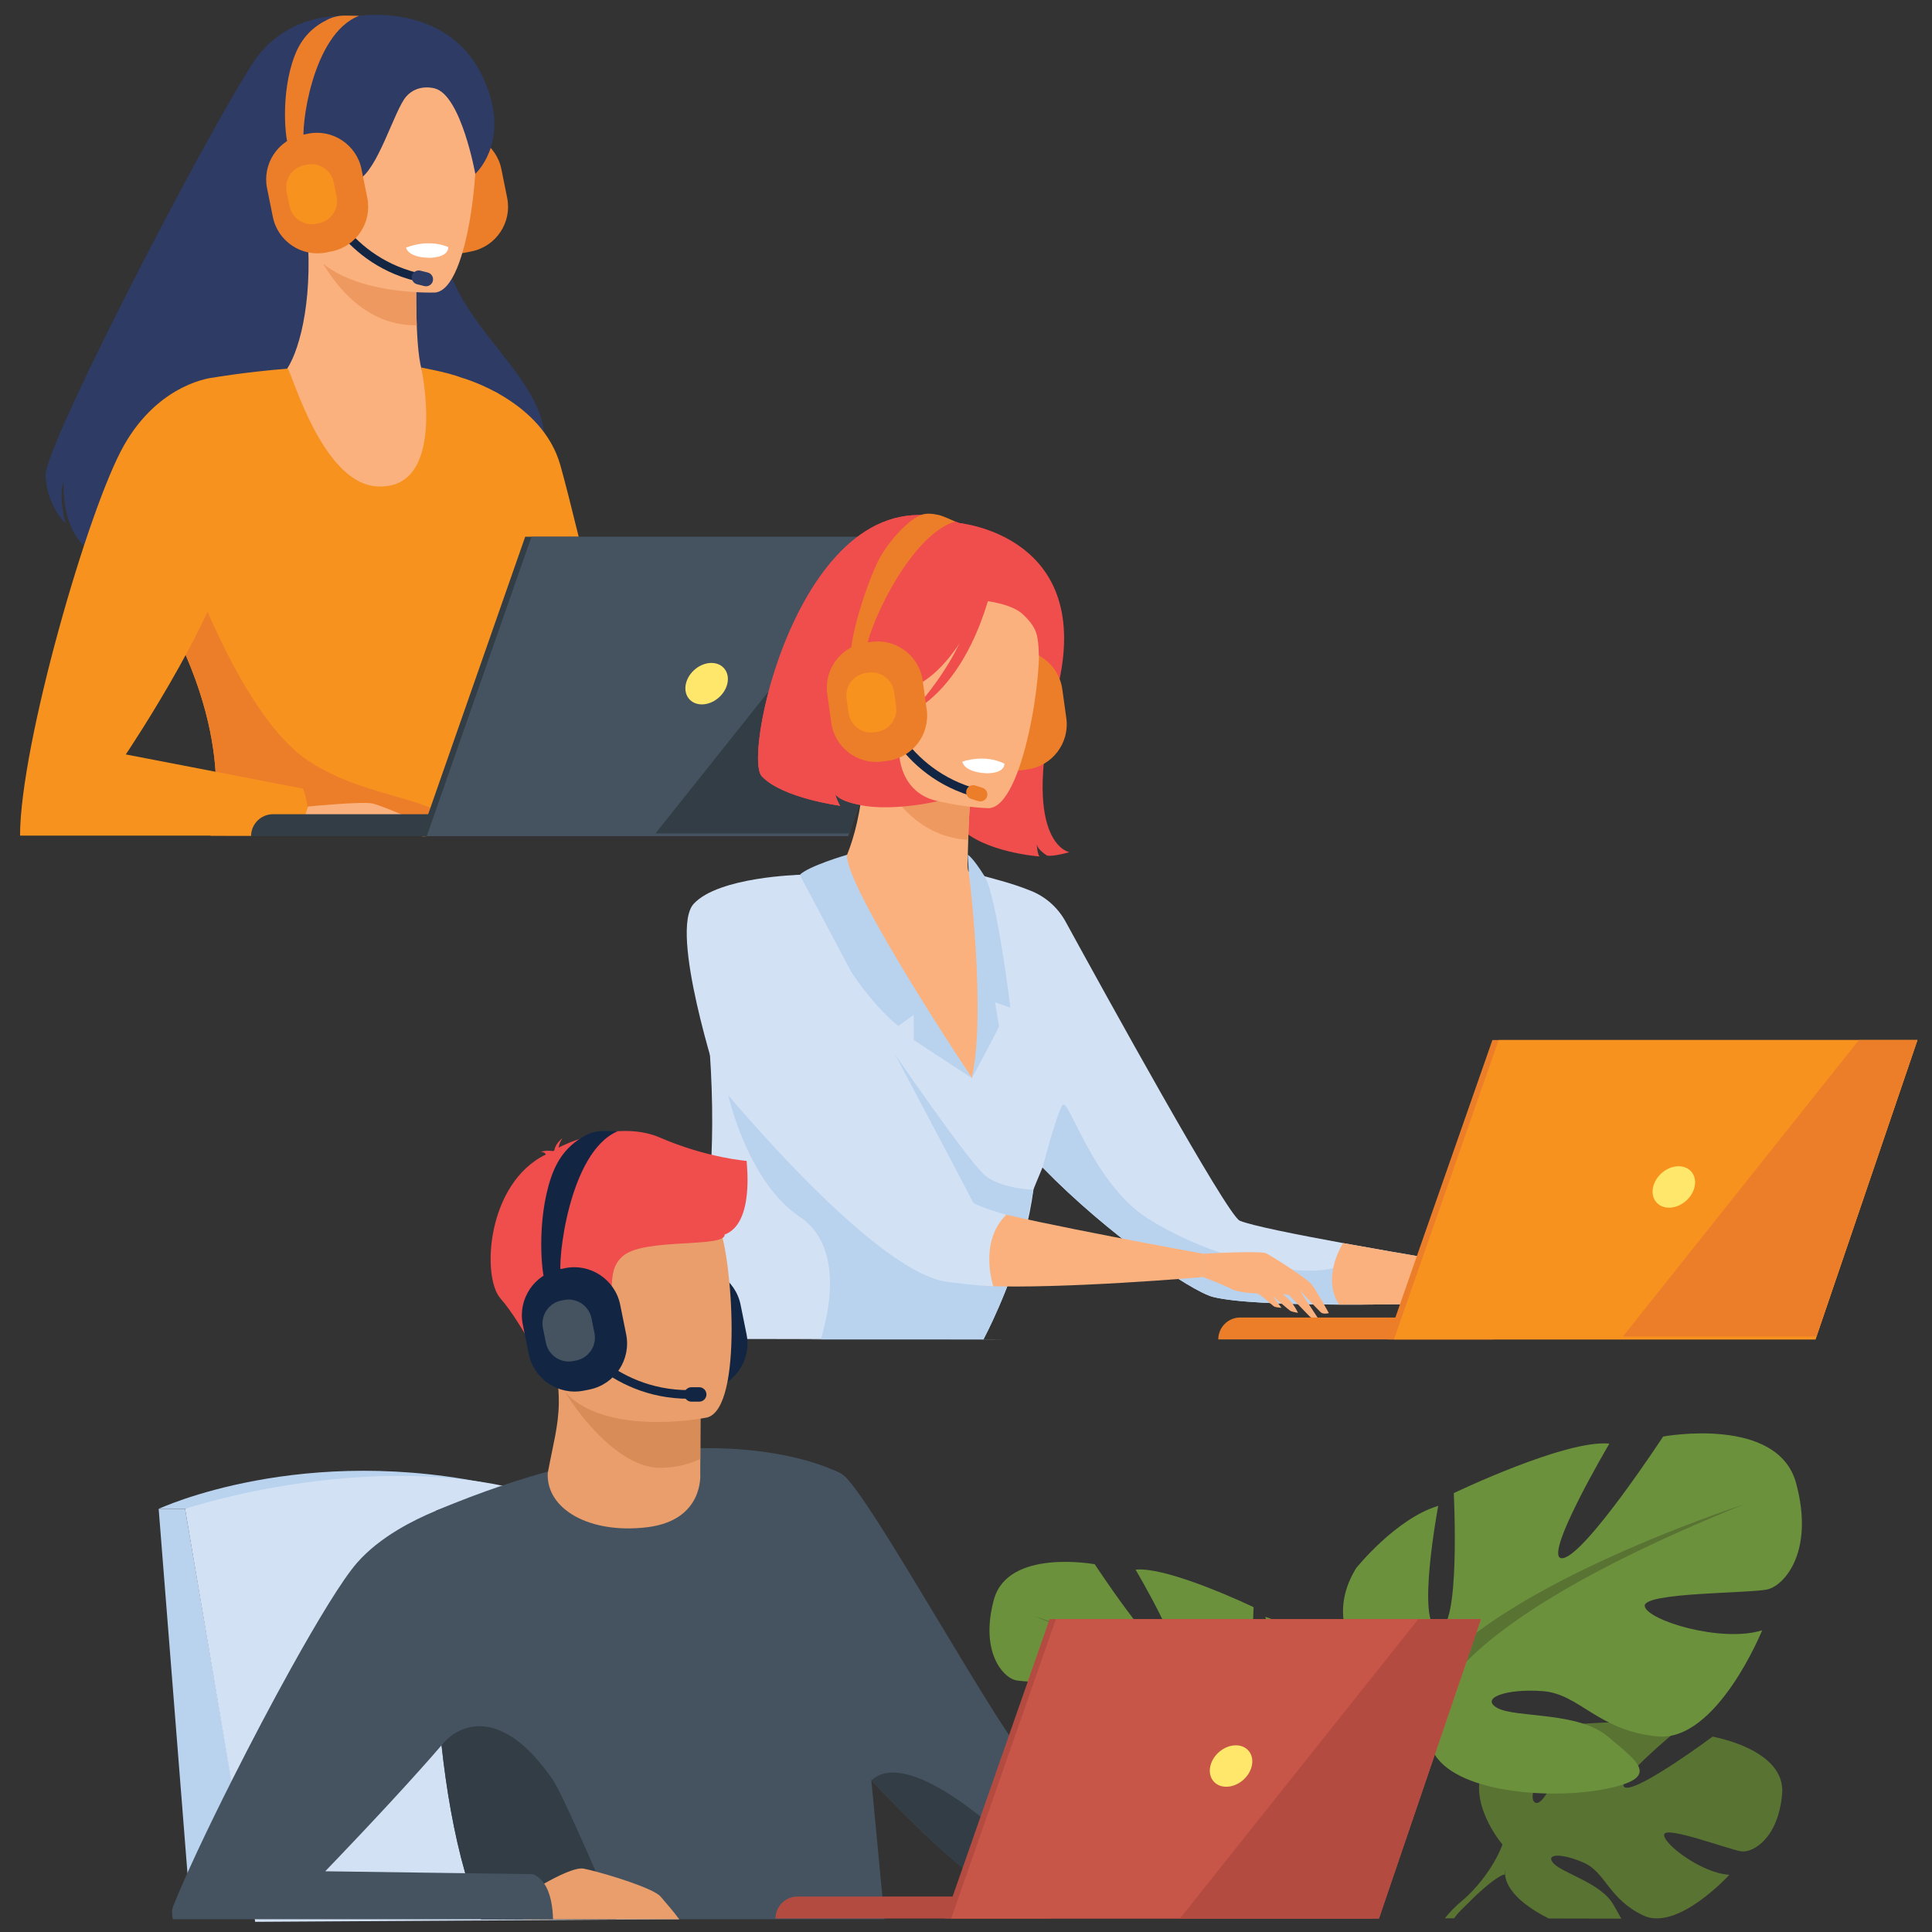 <?xml version="1.0" encoding="utf-8"?>
<!-- Generator: Adobe Illustrator 27.0.0, SVG Export Plug-In . SVG Version: 6.00 Build 0)  -->
<svg version="1.1" id="Layer_1" xmlns="http://www.w3.org/2000/svg" xmlns:xlink="http://www.w3.org/1999/xlink" x="0px" y="0px"
	 viewBox="0 0 950 950" style="enable-background:new 0 0 950 950;" xml:space="preserve">
<rect x="0" y="0" width="950" height="950" fill="#333333" stroke="none"/>
<style type="text/css">
	.st0{fill:#2E3B65;}
	.st1{fill:#EC7E2A;}
	.st2{fill:#F7921E;}
	.st3{fill:#FAB17E;}
	.st4{fill:#EE9960;}
	.st5{fill:#FFFFFF;}
	.st6{fill:#122644;}
	.st7{fill:#323D45;}
	.st8{fill:#455360;}
	.st9{fill:#FEE76A;}
	.st10{fill:#F04D4D;}
	.st11{fill:#D3E1F4;}
	.st12{fill:#B9D3EE;}
	.st13{fill:#597333;}
	.st14{fill:#6C913D;}
	.st15{fill:#EA9E6B;}
	.st16{fill:#D88C58;}
	.st17{fill:#B34B41;}
	.st18{fill:#C75548;}
</style>
<g id="support">
	<g>
		<g>
			<g>
				<path class="st0" d="M193.53,11.48c0,0-40.3-15-65.49,14.45C113.6,42.81,21.28,218.82,22.38,234.23
					c1.1,15.41,9.91,23.11,9.91,23.11s-3.85-13.48-0.96-20.5c0,0-1.86,23.73,12.8,33.85c7.63,5.27,197.7-5.05,214.22-28.07
					c35.91-50.05-42.51-75.95-40.59-130.02C218.86,81.25,249.67,14.65,193.53,11.48z"/>
				<path class="st1" d="M231.94,123.59l-2.7,0.55c-12.03,2.43-23.86-5.42-26.29-17.45l-2.85-14.12
					c-2.43-12.03,5.42-23.86,17.45-26.29l2.7-0.55c12.03-2.43,23.86,5.42,26.29,17.45l2.85,14.12
					C251.82,109.33,243.97,121.16,231.94,123.59z"/>
				<path class="st2" d="M404.39,410.88h-126.1c-21.39-33.95-40.19-79.8-44.58-115.51c-2.09-16.94-0.92-31.59,4.74-41.61
					c17.62-31.11-10.33-67.64-10.33-67.64s38.47,10.89,47.41,42.6c9.11,32.31,33.57,139.78,33.57,139.78l93.64,19.26
					C407.14,398.78,404.39,410.88,404.39,410.88z"/>
				<path class="st1" d="M404.39,410.88h-126.1c-21.39-33.95-40.19-79.8-44.58-115.51l18.71-5.73c0,0,23.67,108.03,37.43,109.68
					C303.6,400.98,404.39,410.88,404.39,410.88z"/>
				<path class="st3" d="M246.74,237.26c-9.67,8.46-22.15,15.95-38.23,21.63c-60.29,21.3-89.92-28.34-102.89-63.25
					c7.9-5.79,15.72-7.75,20.25-8.81c4.41-1.03,9.08-1.91,12.96-2.55c6.35-6.11,14.25-29.07,12.71-63.16l3,0.45l50.3,7.84
					c0,0-0.48,15.76,0.08,30.54c0.45,11.57,1.55,22.54,4.03,24.98c3.9,0.4,6.25,0.68,6.25,0.68s0,0.02,0.03,0.04
					C216,186.65,232.78,208.33,246.74,237.26z"/>
				<path class="st4" d="M204.84,129.42c0,0-0.49,15.75,0.08,30.54c-27.95,0.36-43.75-24.51-50.38-38.38L204.84,129.42z"/>
				<path class="st2" d="M270.72,289.65c-0.14,1.08-13.58,44.78-13.72,45.88c-4.66,36.59-13.11,75.62-13.11,75.62l-18.47-0.03
					l-121.87-0.24c0,0,14.7-44.36-24.08-112.38c-1.27-2.23-2.6-4.48-3.99-6.76c-5.52-9.07,29.33-106.06,29.33-106.06
					s15.26-2.7,36.67-4.42c2.02,1.85,16.89,56.24,43.8,57.9c35.13,2.16,21.81-58.45,21.81-58.45c14.31,2.87,19.47,3.92,37.83,12.72
					C244.92,193.43,271.46,283.68,270.72,289.65z"/>
				<path class="st3" d="M214.03,143.83c0,0-66.07,2.77-67.16-38.4s-10.35-68.54,31.78-72.05s50.75,11.98,54.46,25.63
					C236.82,72.67,231.19,142.05,214.03,143.83z"/>
				<path class="st5" d="M199.66,121.76c0,0,0.72,4.89,11.59,5c0,0,9.13,0.09,9.18-5.22C220.43,121.55,211.86,117.09,199.66,121.76z
					"/>
				<g>
					<path class="st6" d="M204.26,138.16c-38.22-9.54-49.6-44.46-49.72-44.81l3.94-1.24l-1.97,0.62l1.97-0.62
						c0.11,0.33,10.86,33.09,46.78,42.05c0.24,0.06,0.48,0.12,0.72,0.18l-0.96,4.02C204.77,138.28,204.51,138.22,204.26,138.16z"/>
				</g>
				<path class="st0" d="M208.67,140.67l-3.6-0.9c-1.84-0.46-2.96-2.33-2.5-4.17l0,0c0.46-1.83,2.33-2.96,4.17-2.5l3.6,0.9
					c1.84,0.46,2.96,2.33,2.5,4.17l0,0C212.39,140,210.51,141.13,208.67,140.67z"/>
				<path class="st0" d="M176.6,7.77c0,0,42.54-6.64,60.14,28.77c13.4,26.96,2.23,43.79-3.03,48.95c0,0-6.95-38.72-19.95-42.02
					c0,0-8.38-2.56-14.1,4.09c-5.72,6.64-13.98,36.28-23.48,40.82c0,0-29.48,7.28-30.92-3.01s-0.64-42.31,6.79-47.47
					S176.6,7.77,176.6,7.77z"/>
				<g>
					<path class="st1" d="M163.16,123.59l-2.7,0.55c-12.03,2.43-23.86-5.42-26.29-17.45l-2.85-14.12
						c-2.43-12.03,5.42-23.86,17.45-26.29l2.7-0.55c12.03-2.43,23.86,5.42,26.29,17.45l2.85,14.12
						C183.04,109.33,175.19,121.16,163.16,123.59z"/>
					<g>
						<path class="st1" d="M142.14,72.74c-1.81-2.94-4.46-26.56,2.76-45.37c3.49-9.09,9.14-14.27,16.22-17.77
							c2.56-1.27,5.43-1.94,8.35-1.94l7.12,0.11c-23.44,8.92-28.87,56.65-27.05,61.74c-0.06-0.16-0.13-0.27-0.18-0.36L142.14,72.74z
							"/>
					</g>
					<path class="st2" d="M156.81,109.77l-1.35,0.27c-5.99,1.21-11.89-2.7-13.1-8.69l-1.42-7.03c-1.21-5.99,2.7-11.89,8.69-13.1
						l1.35-0.27c5.99-1.21,11.89,2.7,13.1,8.69l1.42,7.03C166.72,102.66,162.8,108.56,156.81,109.77z"/>
				</g>
				<path class="st1" d="M103.55,410.88c0,0,14.7-44.36-24.08-112.38l14.45-18.05c0,0,25.57,72.44,57.54,93.56
					c31.9,21.07,69.43,16.68,73.97,37.1L103.55,410.88z"/>
				<path class="st2" d="M104.81,185.68c0,0-26.3,2.29-43.91,33.4S9.86,366.45,9.86,410.88h140.75c0,0,2.75-12.09-1.65-23.1
					l-87.1-16.81c0,0,52.43-77.85,52.98-111.42C115.38,225.98,104.81,185.68,104.81,185.68z"/>
				<path class="st3" d="M151.46,396.58c0,0,27.42-2.68,31.96-1.44c4.54,1.24,17.54,6.6,20.43,8.46c2.89,1.86,8.46,7.28,8.46,7.28
					s-3.51,0.66-5.57,0.2c-2.06-0.46-8.25-0.88-9.91-1.01c-1.65-0.14-7.57,1.09-7.57,1.09h-42.51L151.46,396.58z"/>
			</g>
			<g>
				<path class="st7" d="M258.64,411.15H123.46l0,0c0-5.95,4.82-10.78,10.78-10.78h124.4V411.15z"/>
				<polygon class="st7" points="467.25,263.92 417.12,411.15 206.77,411.15 258.25,263.92 				"/>
				<polygon class="st8" points="467.25,263.92 417.58,409.79 417.12,411.15 209.84,411.15 261.33,263.92 				"/>
				<path class="st9" d="M357.65,336.17c-1.3,5.63-6.91,10.19-12.54,10.19s-9.13-4.56-7.83-10.19c1.3-5.63,6.91-10.19,12.54-10.19
					C355.44,325.99,358.95,330.55,357.65,336.17z"/>
				<polygon class="st7" points="467.25,263.92 417.58,409.79 322.34,409.79 438.47,263.92 				"/>
			</g>
		</g>
		<g>
			<path class="st10" d="M456.63,340.89c0,0-34.09,17.43-9.25,54.87c0,0-29.29,3.38-36.66-5.04c0,0,1.11,3.69,2.41,5.48
				c0,0-28.38-3.72-38.54-14.47c-10.17-10.75,21.54-153.81,97.12-124.53c0,0,67.2,6.13,48.13,81.87s5.98,79.95,5.98,79.95
				s-7.54,2.26-10.91,1.7c0,0-4.6-2.7-5.12-5.58c0,0,0.25,4.43,1.29,6c0,0-27.47-1.98-39.26-14.45
				C460.03,394.21,450.12,356.08,456.63,340.89z"/>
			<path class="st1" d="M505.3,378.31l-2.73,0.38c-12.15,1.69-23.48-6.88-25.16-19.03l-1.98-14.27
				c-1.69-12.15,6.88-23.48,19.03-25.16l2.73-0.38c12.15-1.69,23.48,6.88,25.16,19.03l1.98,14.27
				C526.02,365.3,517.45,376.63,505.3,378.31z"/>
			<path class="st3" d="M513.08,492.68c-10.17,7.85-16.61,36.2-33.01,40.88c-61.48,17.55-94.49-55.46-105.28-91.1
				c8.24-5.29,16.17-6.77,20.75-7.55c4.47-0.76,9.18-1.35,13.09-1.75c6.71-5.71,16.01-28.14,16.57-62.26l2.97,0.64l49.72,10.92
				c0,0-1.45,15.7-1.8,30.49c-0.26,11.57-0.64,14.34,0.26,15.72c3.87,0.63,8.42,10.52,8.42,10.52s0,0.02,0.03,0.05
				C485.5,440.28,500.92,462.94,513.08,492.68z"/>
			<path class="st4" d="M477.89,382.46c0,0-1.46,15.69-1.8,30.49c-27.92-1.36-42.16-27.16-47.92-41.41L477.89,382.46z"/>
			<g>
				<path class="st11" d="M730.77,640.31c0,0-29.24,1.07-60.99,1.18c-3.75,0.02-7.56,0.02-11.34,0c-25.86-0.11-51.27-1.01-62.08-3.8
					c-10.56-2.72-51.2-30.26-83.72-63.63c-0.01-0.01-0.01-0.02-0.01-0.02c-2.52,6.01-4.42,10.6-4.47,10.97
					c-0.96,7.49-2.55,15-4.48,22.2c-7.37,27.49-19.66,50.57-20.08,51.37l-17.41-0.03l-135.94-0.2c0,0,25.68-39.55,18.78-140.88
					c-0.18-2.56,23.67-84.32,23.67-84.32s18.53-3.24,39.94-4.97c2.02,1.84,6.18,55.63,32.96,58.74c4.36,0.5,32.3,43.19,32.3,43.19
					l8.46-43.6l-10.01-57.85c12.85,3.76,19.9,5.11,30.58,9.38c7.27,2.92,13.29,8.28,17.05,15.15
					c18.71,34.19,79.44,144.49,85.64,147.06c5.8,2.4,27.68,6.78,50.83,11.01h0.02c30.97,5.66,64.22,11.03,64.22,11.03L730.77,640.31
					z"/>
				<path class="st11" d="M493.3,658.59l-9.74,0.03c0,0,0.02-0.03,0.03-0.04L493.3,658.59z"/>
			</g>
			<path class="st3" d="M486.17,397.41c0,0-66.11-1.3-64.67-42.45c1.44-41.16-6.12-69.04,36.15-69.96
				c42.27-0.91,49.92,15.08,52.78,28.94C513.29,327.79,503.41,396.69,486.17,397.41z"/>
			<path class="st12" d="M669.78,641.5c-3.75,0.02-7.56,0.02-11.34,0c-25.86-0.11-51.27-1.01-62.08-3.8
				c-10.56-2.72-51.2-30.26-83.72-63.63c-0.01-0.01-0.01-0.02-0.01-0.02s6.86-26.26,9.81-30.66c2.96-4.41,14.62,38.32,41.88,55.7
				s69.91,29.56,90.63,24.63C668.9,620.41,670.33,632.95,669.78,641.5z"/>
			<path class="st5" d="M473.19,374.5c0,0,0.42,4.93,11.26,5.71c0,0,9.1,0.65,9.48-4.64C493.93,375.56,485.65,370.59,473.19,374.5z"
				/>
			<g>
				<path class="st6" d="M476.77,391.15c-37.56-11.87-46.78-47.42-46.87-47.78l4.01-0.99l-2,0.5l2-0.5
					c0.09,0.34,8.8,33.69,44.11,44.84c0.24,0.07,0.47,0.15,0.71,0.22l-1.2,3.95C477.27,391.3,477.02,391.23,476.77,391.15z"/>
			</g>
			<path class="st1" d="M481.02,393.93l-3.54-1.12c-1.8-0.57-2.81-2.51-2.24-4.32l0,0c0.57-1.8,2.51-2.81,4.32-2.24l3.54,1.12
				c1.8,0.57,2.81,2.51,2.24,4.32l0,0C484.77,393.49,482.83,394.5,481.02,393.93z"/>
			<path class="st10" d="M489.93,279.54c0,0-16.93,50.14-42.32,58.64c-25.39,8.51-33.81-1.56-33.81-1.56s18.71-17.18,20.86-44.99
				C434.66,291.62,475.68,259.04,489.93,279.54z"/>
			<path class="st10" d="M458.32,294.3c0,0,34.47-1.93,44.77,7.88c7.43,7.08,7.25,10.77,7.83,20.21c0,0,15.07-23.25-0.44-39.53
				C494.04,265.6,458.32,294.3,458.32,294.3z"/>
			<path class="st10" d="M488.46,284.84c0,0-8.63,47.97-40.19,65.4c0,0,30.56-31.28,31.11-62.58
				C479.92,256.36,488.46,284.84,488.46,284.84z"/>
			<path class="st10" d="M374.59,381.73c10.16,10.76,38.54,14.48,38.54,14.48c-1.3-1.79-2.4-5.49-2.4-5.49
				c14.58,11.82,50.4,3.24,50.4,3.24c-28.57-6.31-19.32-47.54-9.6-49.3c5.66-31.1,16.89-69.81,22.15-87.19
				c-1.26-0.21-1.98-0.27-1.98-0.27C396.13,227.92,364.43,370.98,374.59,381.73z"/>
			<g>
				<path class="st1" d="M436.65,374.08l-2.73,0.38c-12.15,1.69-23.48-6.88-25.16-19.03l-1.98-14.27
					c-1.69-12.15,6.88-23.48,19.03-25.16l2.73-0.38c12.15-1.69,23.48,6.88,25.16,19.03l1.98,14.27
					C457.37,361.07,448.8,372.4,436.65,374.08z"/>
				<g>
					<path class="st1" d="M418.79,322.04c-1.62-3.04,4.07-26.67,12.43-45c4.04-8.86,14.25-20.72,21.53-23.77
						c2.63-1.11,6.13-0.65,8.98-0.01c2.07,0.47,7.88,3.18,7.88,3.18c-23.94,7.46-44.75,57.64-43.24,62.83
						c-0.05-0.16-0.11-0.28-0.16-0.37L418.79,322.04z"/>
				</g>
				<path class="st2" d="M431.16,359.89l-1.36,0.19c-6.06,0.84-11.7-3.43-12.54-9.48l-0.99-7.11c-0.84-6.06,3.43-11.7,9.48-12.54
					l1.36-0.19c6.06-0.84,11.7,3.43,12.54,9.48l0.99,7.11C441.48,353.41,437.22,359.05,431.16,359.89z"/>
			</g>
			<path class="st3" d="M591.58,616.48c0,0,28.35-1.63,31.11-0.15c4.47,2.41,19.7,12.22,22.09,15.07
				c2.39,2.85,8.64,14.28,8.64,14.28s-2.7,0.75-3.93-0.35c-1.22-1.1-10.47-10.93-10.47-10.93l9.5,14.44c0,0-3.29-0.15-4.59-1.58
				c-1.3-1.43-10.18-10.46-10.18-10.46l-3.03-0.6c0,0,3.08,2.47,4.75,4.71c1.67,2.24,2.78,4.64,2.78,4.64s-2.71-0.46-3.55-0.86
				c-0.84-0.4-8.81-7.37-8.81-7.37l4.22,5.76c0,0-2.85-0.14-3.78-0.77s-7.14-6.35-8.24-6.33c-1.1,0.01-9.02-0.32-12.42-2.12
				c-3.4-1.8-14.07-5.93-14.07-5.93L591.58,616.48z"/>
			<path class="st12" d="M416.53,420.3c0,0-18.96,5.53-23.28,9.88c0,0,19.82,50.67,48.4,74.32l7.64-5.42v12.32l28.61,18.72
				C477.89,530.12,415.06,435.63,416.53,420.3z"/>
			<path class="st12" d="M503.67,607.22c-7.37,27.49-19.66,50.57-20.08,51.37l9.71,0.01l-9.74,0.03h-90.31
				c0,0,10.48-0.02,10.46-0.07c-0.25-0.92,15.27-42.99-10.46-60.23c-25.78-17.28-35.13-59.75-35.13-59.75l82.02-20.04
				c0,0,33.8,49.32,43.42,58.72c7.38,7.22,24.6,7.76,24.6,7.76L503.67,607.22z"/>
			<path class="st12" d="M476.34,428.66c0,0,8.72,68.94,1.55,101.46c0,0,11.71-21.51,13.35-25.46l-1.97-11.82l7.55,2.63
				c0,0-6.66-54.96-12.69-64.6c-6.03-9.63-8.25-10.57-8.25-10.57L476.34,428.66z"/>
			<path class="st3" d="M730.77,640.31c0,0-36.58,1.35-72.33,1.18c-8.87-13.76,1.99-30.24,1.99-30.24h0.02
				c30.97,5.66,64.22,11.03,64.22,11.03L730.77,640.31z"/>
			<path class="st1" d="M734.23,658.62H599.05l0,0c0-5.95,4.82-10.78,10.78-10.78h124.4L734.23,658.62L734.23,658.62z"/>
			<polygon class="st1" points="942.84,511.4 892.71,658.62 682.36,658.62 733.85,511.4 			"/>
			<polygon class="st2" points="942.84,511.4 893.17,657.26 892.71,658.62 685.43,658.62 736.92,511.4 			"/>
			<path class="st9" d="M833.24,583.65c-1.3,5.63-6.91,10.19-12.54,10.19s-9.13-4.56-7.83-10.19s6.91-10.19,12.54-10.19
				C831.03,573.47,834.54,578.02,833.24,583.65z"/>
			<polygon class="st1" points="942.84,511.4 893.17,657.26 797.94,657.26 914.06,511.4 			"/>
			<path class="st3" d="M591.61,627.93c0,0-69.59,6.08-108.05,4.37v-37.8c25.2,6.96,108.02,21.97,108.02,21.97L591.61,627.93z"/>
			<path class="st11" d="M393.25,430.18c0,0-39.8,0.91-52.11,14.21c-12.32,13.3,12.22,88.49,12.22,88.49s74.18,90.85,111.29,97.26
				c0,0,16.22,2.22,23.79,2.34c0,0-7.42-21.61,6.38-35.17c0,0-15.89-4.45-16.55-6.42C477.61,588.91,393.25,430.18,393.25,430.18z"/>
		</g>
		<g>
			<polygon class="st12" points="91,741.94 78.02,741.94 93.92,943.08 125.48,943.08 			"/>
			<g>
				<path class="st6" d="M349.1,683.24l-2.79,0.56c-12.41,2.51-24.61-5.59-27.11-18l-2.94-14.56c-2.51-12.41,5.59-24.61,18-27.11
					l2.79-0.56c12.41-2.51,24.61,5.59,27.11,18l2.94,14.56C369.6,668.53,361.5,680.73,349.1,683.24z"/>
				<path class="st12" d="M78.02,741.94c0,0,70.88-33.27,167.98-11.14L91,741.94H78.02z"/>
				<path class="st11" d="M125.48,945L91,741.94c0,0,108.59-36.47,192.85,0l50.12,201.79L125.48,945z"/>
				<g>
					<path class="st13" d="M876.3,882.12c-1.93,22.03-14.37,28.83-19.84,28.25c-5.47-0.58-37.47-12.8-38.16-8.32
						c-0.7,4.48,18.56,19.13,32.05,19.81c0,0-25.46,28.08-42.38,19.98c-16.92-8.1-18.37-20.95-28.92-25.77s-19.55-4.81-15.2,0.11
						c4.35,4.91,23.45,9.69,29.48,20.36c1.42,2.52,2.82,4.84,3.88,6.89l-35.63-0.07c-11.3-5.61-20.82-13.36-21.53-21.7
						c-0.06-0.64-0.11-1.25-0.15-1.83c-1.1-12.84-1.1-12.84-1.1-12.84s-18.3-21.34-8.79-39.05c1.58-2.94,3.92-5.78,7.25-8.41
						c0,0,17.05-10.32,30.96-9.48c0,0-10.78,18.07-13.81,28.81c-1.07,3.78-1.18,6.66,0.48,7.51c1.82,0.94,4.17-1.79,6.6-6.16
						c6.09-10.95,12.7-32.24,12.7-32.24s10.25-1,21.92-1.14c5.23-0.07,10.75,0.03,15.76,0.47c5.53,0.48,10.42,1.38,13.61,2.91
						c0,0-0.7,0.57-1.87,1.55c-1.74,1.46-4.53,3.82-7.63,6.57c-9.2,8.14-21.16,19.62-16.69,20.65c3.62,0.84,14.98-5.91,25.08-12.61
						c9.41-6.23,17.73-12.42,17.73-12.42S878.23,860.09,876.3,882.12z"/>
					<g>
						<path class="st13" d="M858.55,882.72c0,0-98.09-3.78-119.76,24.27c0,0-4.79,14.35-19.53,27.41l-2.3,6.26
							c0,0,17-17.92,23.08-19.01C740.05,921.66,730.53,886.9,858.55,882.72z"/>
						<path class="st13" d="M723.39,934.24c-0.84,0.92-2.1,2.18-3.9,3.84l-0.04,0.04c-0.63,0.58-1.23,1.2-1.82,1.87
							c-0.91,1.01-1.78,2.11-2.62,3.28l-4.58-0.01c4.72-5.81,8.84-8.86,8.84-8.86s0,0,0.01-0.01
							C719.63,934.18,728.08,929.07,723.39,934.24z"/>
					</g>
				</g>
				<g>
					<path class="st14" d="M631.71,870.49c0,0,39.58-22.16,21.11-52.24c0,0-14.77-18.47-30.6-23.22c0,0,8.44,44.85,0,45.91
						s-5.8-50.66-5.8-50.66s-41.69-20.05-58.05-18.47c0,0,25.86,43.8,17.41,42.74c-8.44-1.06-37.47-45.38-37.47-45.38
						s-42.74-7.92-49.6,17.41c-6.86,25.33,4.22,37.99,10.55,39.58c6.33,1.58,46.96,1.06,45.91,6.33s-28.49,13.72-43.8,8.97
						c0,0,16.89,41.69,39.05,39.58s29.02-15.83,42.74-16.89s23.75,2.64,16.89,6.33s-30.08,1.21-41.16,10.63
						c-11.08,9.42-20.05,15.22,0.53,19.45c20.58,4.22,57.52,1.58,64.9-14.25C631.71,870.49,631.71,870.49,631.71,870.49z"/>
					<g>
						<path class="st13" d="M508.24,794.5c0,0,110.81,35.88,123.48,75.99c0,0-0.53,17.94,10.55,38.52v7.92
							c0,0-11.61-26.91-17.94-30.61C624.33,886.32,649.13,851.49,508.24,794.5z"/>
						<path class="st13" d="M652.53,943.19l-6.33-0.01c-0.2-9.16-1.26-19.44-4.38-27.27l0,0c-0.39-0.98-0.81-1.92-1.27-2.82
							c0-0.01-0.01-0.02-0.01-0.03c-1.31-2.57-2.2-4.47-2.76-5.84l0,0c-3.24-7.94,4.5,1.81,4.5,1.81S651.55,923.12,652.53,943.19z"
							/>
					</g>
				</g>
				<g>
					<path class="st14" d="M694.68,839.92c0,0-52.17-29.21-27.82-68.86c0,0,19.48-24.35,40.34-30.6c0,0-11.13,59.12,0,60.52
						c11.13,1.39,7.65-66.78,7.65-66.78s54.95-26.43,76.51-24.35c0,0-34.08,57.73-22.95,56.34c11.13-1.39,49.39-59.82,49.39-59.82
						s56.34-10.43,65.38,22.95c9.04,33.39-5.56,50.08-13.91,52.17c-8.35,2.09-61.91,1.39-60.52,8.35
						c1.39,6.96,37.56,18.09,57.73,11.82c0,0-22.26,54.95-51.47,52.17s-38.26-20.87-56.34-22.26s-31.3,3.48-22.26,8.35
						s39.65,1.6,54.26,14.01c14.61,12.42,26.43,20.07-0.7,25.63c-27.13,5.57-75.82,2.09-85.56-18.78
						C694.68,839.92,694.68,839.92,694.68,839.92z"/>
					<g>
						<path class="st13" d="M857.44,739.76c0,0-146.07,47.3-162.77,100.16c0,0,0.7,23.65-13.91,50.78v10.43
							c0,0,15.3-35.47,23.65-40.34C704.41,860.79,671.72,814.88,857.44,739.76z"/>
						<path class="st13" d="M686.7,888.3c0,0.01-0.01,0.01-0.01,0.02c-0.74,1.82-1.91,4.32-3.65,7.72c0,0.01-0.01,0.01-0.01,0.02
							c-0.6,1.18-1.16,2.42-1.67,3.71c0,0,0,0,0,0.01c-5,12.53-5.99,29.83-5.8,43.46l-8.38-0.02c-1-30.36,13.59-52.52,13.59-52.52
							l0,0C680.99,890.42,690.92,877.97,686.7,888.3z"/>
					</g>
				</g>
				<path class="st8" d="M434.95,943.72H236.52c-2.93-7.11-5.51-14.71-7.76-22.62c-5.66-19.78-9.32-41.59-11.65-62.95
					c-0.03-0.27-0.06-0.55-0.09-0.82c-4-37.05-4.02-72.68-3.48-94.09c0.31-12.39,0.8-20.01,0.83-20.39v-0.01
					c0.42-0.18,0.85-0.35,1.27-0.52c10.52-4.42,20.62-8.22,30.29-11.51c0.05-0.01,0.08-0.02,0.08-0.02
					c8.13-2.77,15.96-5.17,23.49-7.23c13.24-3.63,25.55-6.25,36.95-8.06c13.43-2.12,25.58-3.13,36.47-3.36
					c0.49-0.02,0.97-0.02,1.46-0.03c2.87-0.05,5.66-0.04,8.35,0.02c27.16,0.58,45.24,5.99,54.38,9.59c1.27,0.5,2.36,0.97,3.27,1.39
					c0.12,0.05,0.24,0.1,0.36,0.15c1.03,0.46,1.83,0.85,2.39,1.13c0.07,0.03,0.15,0.07,0.22,0.12c0.27,0.14,0.53,0.29,0.78,0.44
					l14.31,150.37L434.95,943.72z"/>
				<path class="st8" d="M632.68,911.21c-19.88,9.23-138.13,16.98-149.49,13.71c-5.82-1.68-30.2-23.15-54.73-49.57
					c-0.02-0.02-0.02-0.02-0.02-0.02c-23.21-24.99-46.61-54.4-54.5-75.56c-16.23-43.49-2.28-82.11-2.28-82.11s30.17-0.13,42.47,7.3
					c12.3,7.45,82.63,136.96,92.03,140.38c9.4,3.44,120.81,9.8,133.56,15.86C639.72,881.2,652.54,901.99,632.68,911.21z"/>
				<path class="st15" d="M344.35,717.38l-0.03,7.32c0,0,2.03,22.9-26.16,26.28c-28.19,3.4-49.57-8.85-48.84-26.53
					c2.52-13.69,5.29-23.09,5.46-34.41c0.06-4.21-0.23-8.67-1.02-13.71l54.64-1.18l16.1,2.6L344.35,717.38z"/>
				<path class="st16" d="M344.5,677.77l-0.15,39.61c-5.8,2.71-12.35,4.36-19.69,4.38c-25.11,0.04-50.11-40.37-50.9-45.41
					L344.5,677.77z"/>
				<path class="st15" d="M347.72,697.01c0,0-69.96,14.24-78.16-29.46s-22.75-71.3,21.57-82.24s56.15,4.1,62.44,18.02
					C359.85,617.25,365.71,692.18,347.72,697.01z"/>
				<path class="st10" d="M367.13,570.83c0,0-19.52-1.47-42.55-11.44c-18.69-8.09-42.25,0.89-49.9,4.93
					c0.2-1.23,0.69-2.92,1.86-4.61c0,0-3.43,2.44-3.93,5.85c-0.35,0.26-0.51,0.44-0.42,0.5c0,0-3.9-0.71-6.4,0.42
					c0,0,1.75-0.25,2.38,0.87c0.07,0.12,0.17,0.22,0.28,0.31c-29.12,14.13-31.74,60.19-22.35,70.83
					c11.3,12.8,24.88,41.66,24.88,41.66s4.92-6.83,2.85-18.11s7.68-11.29,19.98-16.44c12.3-5.15,2.02-19.49,12.78-28.23
					c10.76-8.73,50.25-3.67,49.73-10.33C370.97,601.68,367.13,572.33,367.13,570.83z"/>
				<path class="st7" d="M236.52,943.72c-2.93-7.11-5.51-14.71-7.76-22.62c-5.66-19.78-9.32-41.59-11.65-62.95
					c-0.03-0.27-0.06-0.55-0.09-0.82c0.15,0.07,0.4,0.48,0.56,0.28c7.73-9.38,28.82-19.65,54.36,17.73
					c5.1,7.45,27.44,59.65,31.01,68.37h-66.43V943.72z"/>
				<path class="st15" d="M257.26,943.72c-0.57-3.37,0.06-7.62,2.69-12.92c0,0,3.27-2.12,7.62-4.6c6.48-3.65,15.34-8.08,19.35-7.37
					c0.72,0.13,1.69,0.34,2.84,0.62c9.52,2.28,31.72,9.12,35.07,13.13c2.76,3.29,6.53,7.49,9.12,11.13L257.26,943.72L257.26,943.72z
					"/>
				<path class="st8" d="M271.94,943.72H84.98c-0.5-2.4-0.52-4.62,0.14-6.29c5.58-14.09,16.46-37.28,29-62.16
					c9.22-18.3,19.32-37.53,28.87-54.72c13.25-23.87,25.38-43.83,32.51-52.02c5.62-6.44,12.72-11.84,20.11-16.3
					c6.28-3.78,12.78-6.89,18.76-9.37v-0.01c0.42-0.18,0.85-0.35,1.27-0.52c13.02-5.28,23.34-7.59,23.34-7.59s0.14,5.91,0.15,14.99
					c0.04,26.35-0.97,79.46-9.38,92.41c-2.34,3.61-6.71,9.07-12.16,15.47c-0.16,0.18-0.31,0.36-0.47,0.54
					c-2.95,3.46-6.23,7.19-9.66,11.02c-19.51,21.86-44.22,47.53-47.24,50.65c-0.21,0.21-0.31,0.32-0.31,0.32h0.36l52.42,0.73
					l16.08,0.22l33.34,0.46c2.3,0.99,4.1,2.62,5.47,4.65C270.8,930.93,271.79,937.79,271.94,943.72z"/>
				<path class="st7" d="M632.68,911.21c-19.88,9.23-138.13,16.98-149.49,13.71c-5.82-1.68-30.2-23.15-54.73-49.57
					c1.21,0.16,12.43-18.54,63.57,26.2c0,0,13.39,5.96,49.84,2.62C578.32,900.84,625.13,899.61,632.68,911.21z"/>
				<g>
					<path class="st17" d="M516.51,943.36H381.33l0,0c0-5.95,4.82-10.78,10.78-10.78h124.4V943.36z"/>
					<polygon class="st17" points="516.12,796.14 725.12,796.14 674.99,943.36 464.64,943.36 					"/>
					<polygon class="st18" points="728.2,796.14 678.07,943.36 467.72,943.36 519.2,796.14 					"/>
					<path class="st9" d="M615.52,868.39c-1.3,5.63-6.91,10.19-12.54,10.19s-9.13-4.56-7.83-10.19s6.91-10.19,12.54-10.19
						C613.31,858.21,616.82,862.76,615.52,868.39z"/>
					<polygon class="st17" points="728.2,796.14 678.07,943.36 580.21,943.36 697.42,796.14 					"/>
				</g>
				<path class="st6" d="M289.89,683.24l-2.78,0.56c-12.41,2.51-24.61-5.59-27.11-18l-2.94-14.56c-2.51-12.41,5.59-24.61,18-27.11
					l2.79-0.56c12.41-2.51,24.61,5.59,27.11,18l2.94,14.56C310.4,668.53,302.3,680.73,289.89,683.24z"/>
				<g>
					<path class="st6" d="M268.21,630.79c-1.86-3.37-4.6-30.47,2.85-52.05c3.6-10.43,9.42-16.38,16.73-20.39
						c2.64-1.45,5.6-2.23,8.62-2.23l7.34,0.12c-24.18,10.24-29.78,65-27.9,70.84c-0.06-0.18-0.13-0.31-0.19-0.41L268.21,630.79z"/>
				</g>
				<g>
					<path class="st6" d="M338.77,687.8c-40.63,0-60.74-32.11-60.94-32.43l3.63-2.22l-1.82,1.11l1.81-1.11
						c0.19,0.31,19.13,30.4,57.31,30.4c0.26,0,0.51,0,0.77,0l0.04,4.26C339.31,687.8,339.04,687.8,338.77,687.8z"/>
				</g>
				<path class="st8" d="M283.34,668.98l-1.39,0.28c-6.18,1.25-12.26-2.79-13.51-8.97l-1.47-7.26c-1.25-6.18,2.79-12.26,8.97-13.51
					l1.39-0.28c6.18-1.25,12.26,2.79,13.51,8.97l1.47,7.26C293.56,661.65,289.52,667.73,283.34,668.98z"/>
				<path class="st6" d="M343.82,689.22h-3.83c-1.95,0-3.55-1.6-3.55-3.55l0,0c0-1.95,1.6-3.55,3.55-3.55h3.83
					c1.95,0,3.55,1.6,3.55,3.55l0,0C347.37,687.62,345.77,689.22,343.82,689.22z"/>
			</g>
		</g>
	</g>
</g>
</svg>
